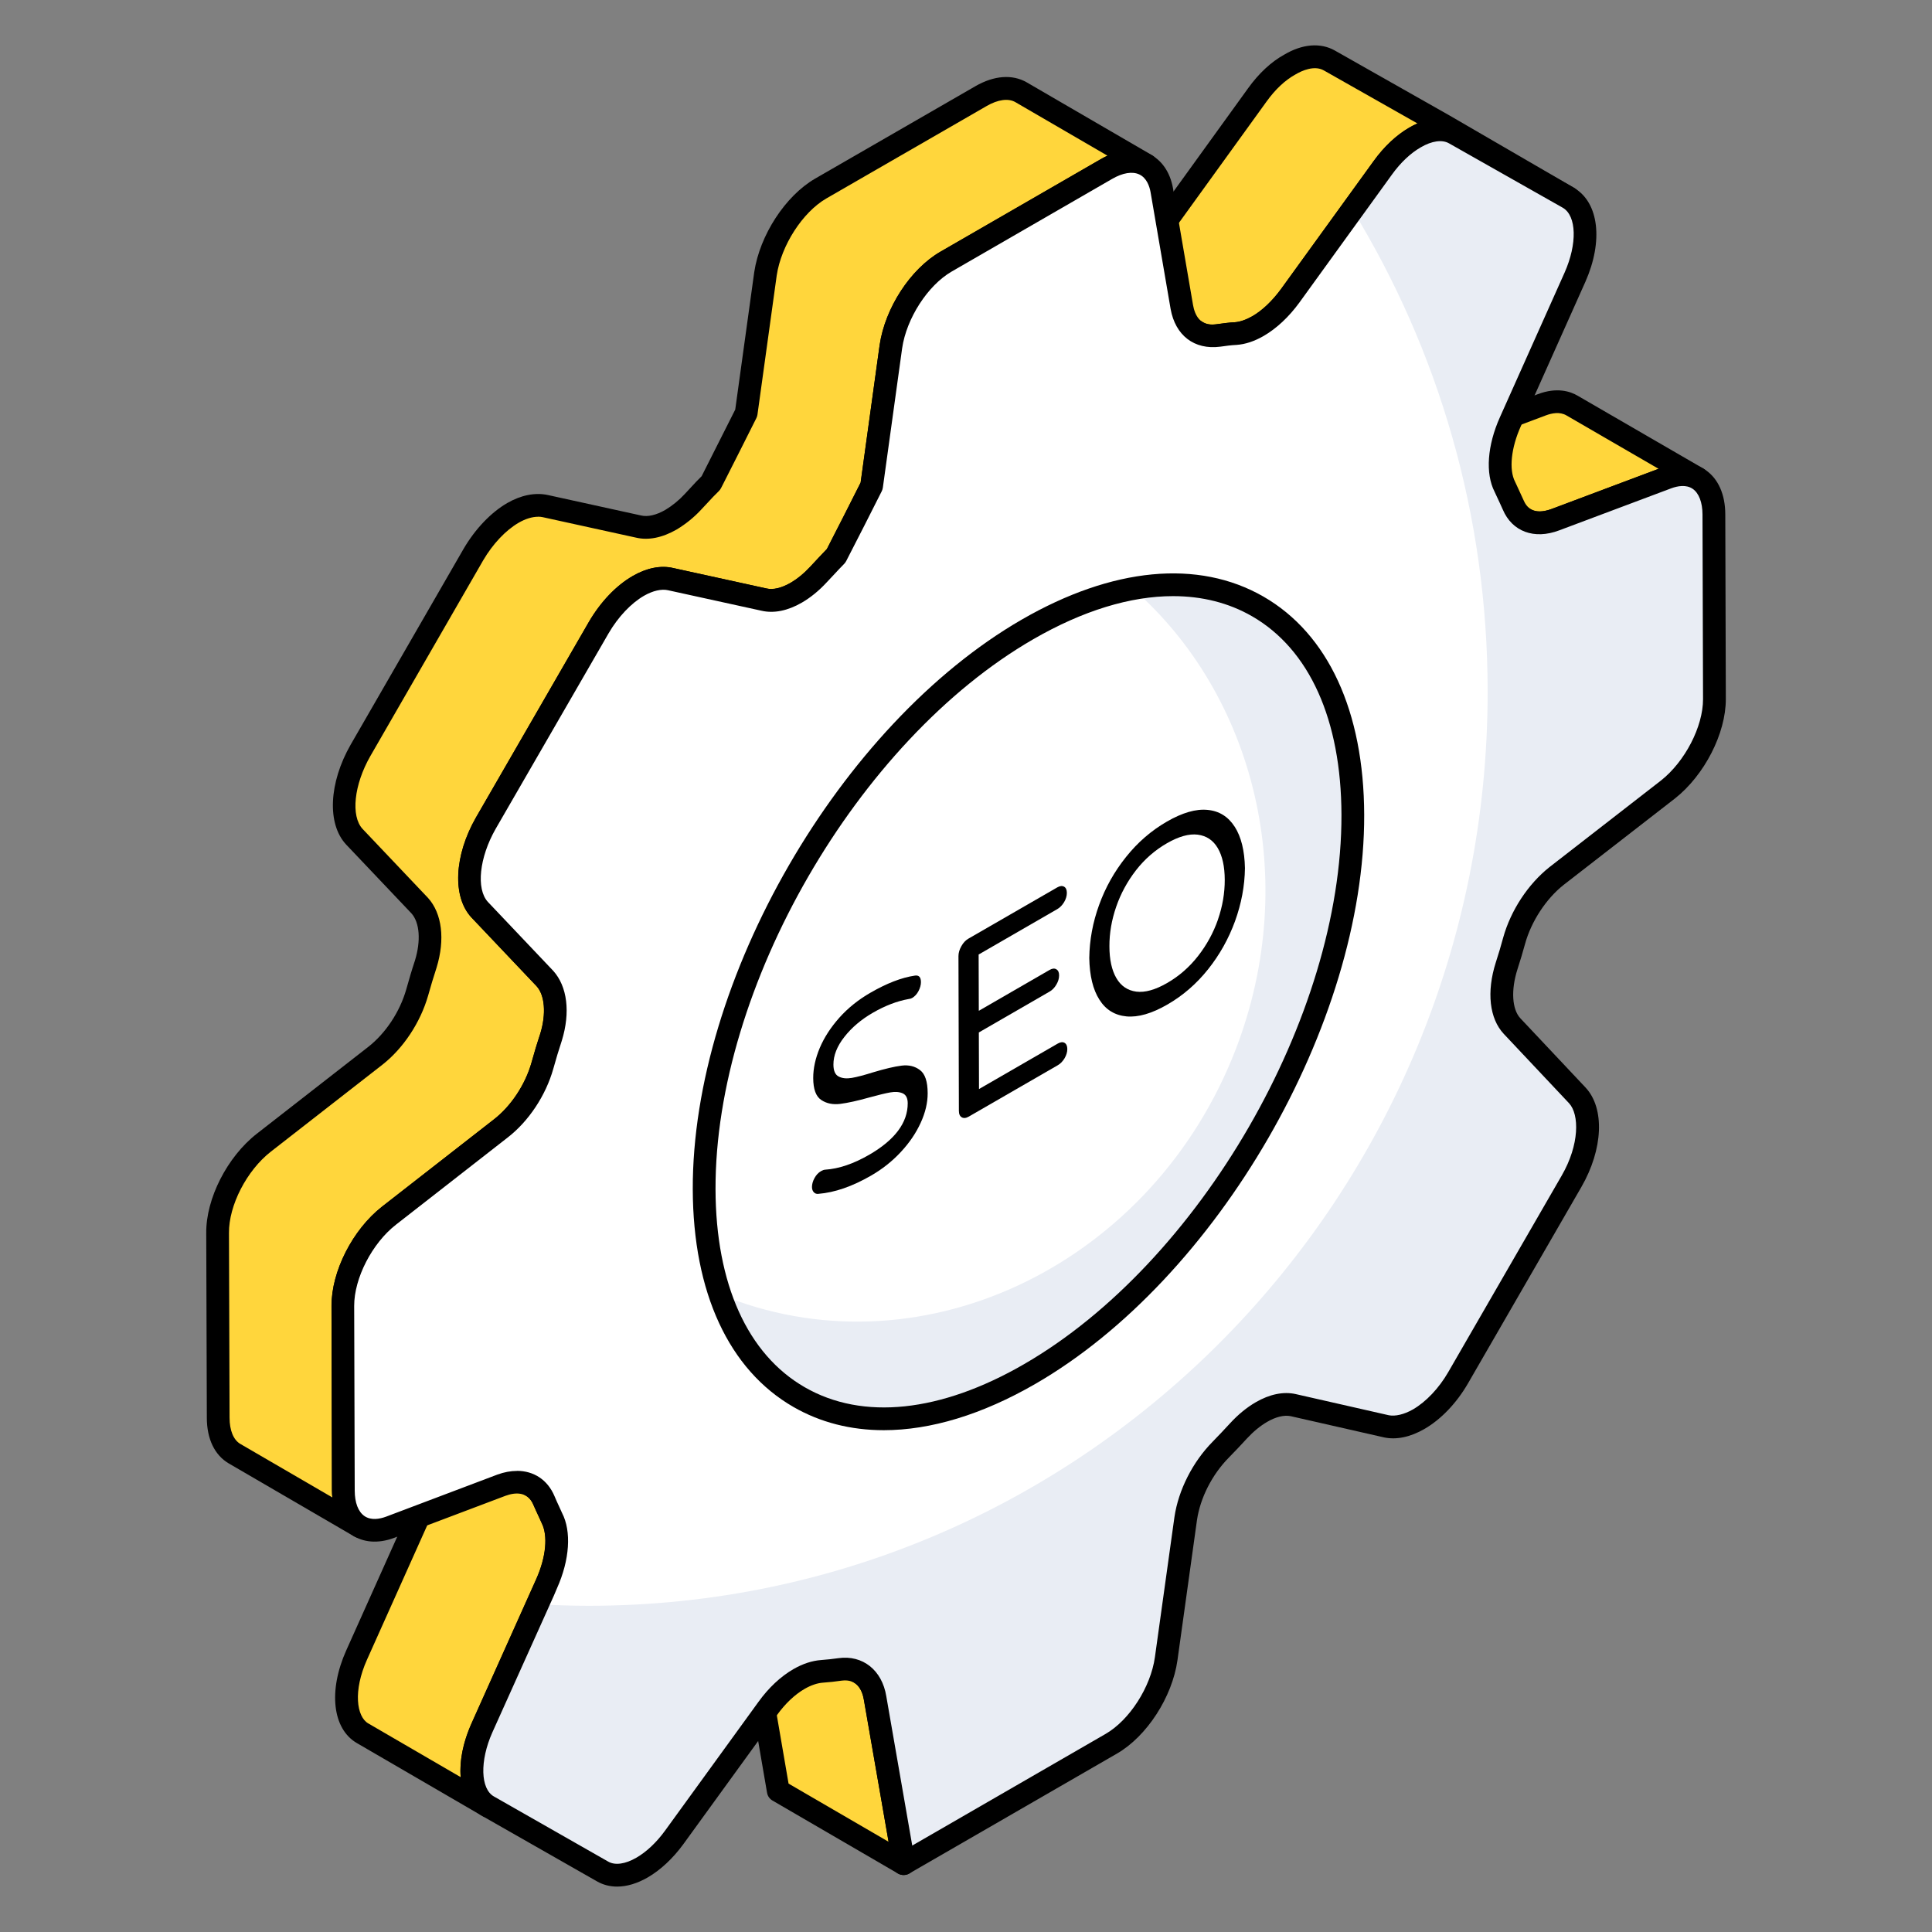 <svg xmlns="http://www.w3.org/2000/svg" id="Layer_1" height="512" viewBox="0 0 68 68" width="512"><rect x="0" y="0" width="68" height="68" fill="#808080" stroke="none"/><g><g><g><g><path d="m31.804 65.595-4.414-2.567-.125-.772-.876-5.061c-.073-.417-.261-.72-.543-.887l4.414 2.567c.282.167.47.47.543.887l.877 5.061z" fill="#ffd63c"></path><path d="m31.805 65.996c-.069 0-.139-.019-.201-.055l-4.414-2.567c-.104-.06-.175-.163-.193-.281l-1.002-5.829c-.052-.298-.171-.503-.353-.61-.189-.112-.252-.357-.141-.547.11-.19.355-.255.546-.144l4.414 2.567c.389.23.643.632.735 1.163l1.003 5.839c.025.152-.04.306-.168.394-.068.046-.147.07-.227.07zm-4.05-3.219 3.52 2.047-.866-4.993c-.052-.298-.171-.503-.353-.61l-3.236-1.883z"></path></g></g><g><g><path d="m59.749 16.833c-.282-.156-.647-.177-1.064-.021l-3.945 1.482c-.407.146-.772.146-1.064-.021l-4.414-2.567c.292.167.657.177 1.064.021l3.945-1.482c.417-.157.783-.136 1.064.031z" fill="#ffd63c"></path><path d="m54.184 18.8c-.309 0-.543-.087-.706-.18l-4.417-2.568c-.19-.11-.255-.354-.146-.545.111-.191.355-.255.545-.148.19.108.432.107.722-.005l3.948-1.482c.662-.248 1.132-.104 1.409.062l4.41 2.555c.19.109.256.353.147.543-.108.191-.353.257-.542.152-.19-.104-.442-.104-.729.004l-3.945 1.481c-.265.095-.497.132-.697.132zm-3.553-2.761 3.246 1.888c.179.103.425.1.729-.01l3.771-1.416-3.242-1.879c-.236-.139-.522-.078-.725-.002z"></path></g></g><g><g><path d="m55.21 6.962-4.018-2.264c-.376-.219-.876-.156-1.388.136-.396.23-.793.595-1.137 1.075l-3.256 4.497c-.344.47-.741.845-1.137 1.075-.261.146-.532.24-.783.261-.209.01-.417.042-.647.073-.272.031-.501-.01-.699-.125l-4.414-2.567c.198.115.438.156.699.125.229-.031.438-.063.657-.073.251-.021.512-.115.783-.261.396-.23.793-.595 1.127-1.064l3.256-4.508c.344-.48.741-.845 1.137-1.064.512-.303 1.012-.365 1.398-.146l4.018 2.275z" fill="#ffd63c"></path><path d="m42.681 12.218c-.297 0-.53-.063-.736-.184l-4.414-2.567c-.19-.111-.256-.355-.145-.547s.356-.256.547-.145c.12.069.28.097.45.074.283-.039.48-.065.686-.075.167-.014.371-.084.612-.214.348-.201.703-.538.99-.943l3.258-4.511c.373-.52.812-.929 1.269-1.181.643-.381 1.28-.433 1.789-.144l4.017 2.275 4.408 2.559c.189.11.255.354.146.544-.11.192-.355.258-.544.15l-4.018-2.265c-.241-.142-.601-.089-.993.135-.358.207-.709.54-1.011.96l-3.257 4.499c-.38.519-.815.928-1.261 1.186-.322.182-.649.289-.951.313-.184.01-.354.034-.539.06-.108.013-.209.02-.304.02zm-3.41-2.664 3.076 1.789c.122.071.266.095.452.073.285-.039.478-.065.672-.075.175-.015.39-.088.607-.21.341-.197.701-.54 1.01-.962l3.255-4.496c.367-.511.804-.921 1.262-1.186.095-.055.189-.102.283-.143l-3.296-1.867c-.333-.186-.769.008-.997.144-.364.2-.712.528-1.017.953l-3.257 4.509c-.355.501-.788.908-1.251 1.177-.291.156-.552.252-.8.294z"></path></g></g><g><g><path d="m19.241 55.745-.115.261-2.16 4.81c-.543 1.2-.459 2.369.208 2.755l-4.414-2.567c-.668-.386-.751-1.544-.208-2.755l2.16-4.81.115-.261c.396-.887.47-1.763.177-2.327-.084-.198-.177-.386-.271-.595-.094-.24-.251-.407-.428-.522l4.414 2.567c.178.104.334.282.428.522.094.209.188.396.272.595.292.564.219 1.44-.178 2.327z" fill="#ffd63c"></path><path d="m17.175 63.971c-.068 0-.137-.018-.2-.054l-.001-.001c-.002-.001-.003-.002-.005-.003l-4.409-2.563c-.858-.497-1.012-1.839-.372-3.265l2.273-5.069c.348-.777.419-1.536.188-1.98-.064-.149-.118-.265-.174-.384l-.106-.231c-.062-.158-.152-.267-.282-.351-.182-.118-.236-.36-.123-.545.114-.186.354-.247.542-.137l4.414 2.567c.267.156.479.412.6.722l.104.222c.057.121.112.24.164.362.333.639.27 1.639-.181 2.646l-2.274 5.072c-.498 1.1-.37 2.002.04 2.243l.004.002c.19.11.256.355.145.546-.074.128-.208.2-.346.2zm-1.728-13.11c.245.637.158 1.555-.255 2.48l-2.274 5.072c-.495 1.103-.367 2.007.043 2.245l3.254 1.892c-.046-.56.08-1.22.388-1.899l2.272-5.068c.001 0 .001-.001.001-.001.347-.775.419-1.534.188-1.98-.061-.141-.112-.251-.165-.363l-.116-.251c-.063-.161-.155-.275-.267-.341z"></path></g></g><g><g><path d="m40.35 5.814c-.365-.209-.866-.177-1.408.136l-5.645 3.256c-.95.553-1.763 1.816-1.941 2.995l-.678 4.904c-.438.877-.793 1.576-1.242 2.452-.219.219-.417.438-.626.668-.251.271-.522.48-.783.637-.407.23-.793.323-1.138.24l-3.287-.72c-.344-.083-.741.01-1.137.24-.501.292-1.002.804-1.388 1.461l-3.976 6.887c-.678 1.179-.772 2.452-.219 3.047l2.295 2.421c.397.428.48 1.21.219 2.066-.115.344-.208.668-.303 1.002-.25.877-.803 1.701-1.471 2.212l-3.934 3.068c-.939.741-1.628 2.087-1.617 3.183l.01 6.49c.01.616.219 1.064.584 1.273l-4.414-2.567c-.355-.209-.574-.647-.574-1.263l-.021-6.501c-.01-1.096.679-2.442 1.628-3.183l3.924-3.057c.667-.522 1.221-1.346 1.471-2.223.094-.334.188-.657.303-1.002.261-.856.177-1.628-.209-2.056l-2.306-2.431c-.553-.595-.449-1.868.219-3.037l3.976-6.897c.386-.657.887-1.169 1.387-1.461.397-.23.793-.313 1.138-.24l3.287.72c.344.083.741-.01 1.137-.24.261-.157.532-.365.783-.637.209-.219.407-.449.626-.657.449-.887.804-1.586 1.242-2.463l.679-4.904c.177-1.179.991-2.442 1.941-2.995l5.645-3.256c.543-.313 1.043-.344 1.409-.136z" fill="#ffd63c"></path><path d="m12.667 54.131c-.067 0-.136-.018-.198-.053-.005-.003-.011-.006-.016-.009l-4.401-2.561c-.498-.292-.772-.863-.772-1.608l-.021-6.499c-.012-1.212.738-2.685 1.782-3.499l3.924-3.058c.609-.478 1.108-1.231 1.333-2.018.095-.338.19-.667.307-1.018.214-.698.167-1.338-.125-1.662l-2.3-2.424c-.674-.725-.606-2.167.161-3.51l3.978-6.899c.411-.699.954-1.269 1.531-1.606.488-.281.981-.378 1.423-.286l3.29.722c.237.057.536-.014.852-.195.254-.153.487-.344.688-.562l.213-.229c.125-.136.249-.271.381-.398l.025-.051c.413-.815.749-1.479 1.156-2.292l.669-4.839c.195-1.298 1.093-2.679 2.136-3.286l5.646-3.256c.656-.379 1.3-.428 1.808-.137l4.417 2.568c.19.11.255.354.146.545-.109.192-.354.257-.545.148-.247-.143-.617-.093-1.01.135l-5.646 3.256c-.836.485-1.587 1.65-1.746 2.708l-.677 4.899c-.006.043-.02.085-.039.124-.438.878-.794 1.578-1.243 2.456-.02.037-.044.07-.073.101-.197.196-.377.395-.563.6-.308.333-.601.571-.922.764-.526.297-1.009.39-1.438.286l-3.278-.718c-.237-.057-.534.014-.851.195-.46.269-.902.736-1.244 1.317l-3.974 6.885c-.581 1.01-.698 2.117-.272 2.574l2.292 2.418c.501.539.617 1.457.312 2.458-.116.348-.208.665-.301.993-.271.951-.874 1.856-1.612 2.422l-3.932 3.065c-.843.666-1.473 1.897-1.463 2.863l.011 6.493c.007.454.14.783.374.923l.011.006c.19.11.256.354.146.546-.074.128-.209.2-.347.2zm6.272-35.943c-.208 0-.447.073-.688.213-.453.264-.906.744-1.242 1.316l-3.975 6.896c-.576 1.008-.693 2.11-.272 2.563l2.304 2.429c.493.547.603 1.459.301 2.448-.115.348-.207.665-.3.993-.271.943-.872 1.852-1.609 2.429l-3.925 3.059c-.85.663-1.483 1.894-1.474 2.863l.021 6.503c0 .444.137.778.375.919l3.241 1.885c-.008-.078-.012-.157-.014-.24l-.011-6.495c-.012-1.206.732-2.679 1.77-3.497l3.937-3.069c.609-.467 1.106-1.217 1.332-2.007.095-.339.19-.668.309-1.019.21-.693.159-1.352-.134-1.667l-2.292-2.418c-.68-.729-.611-2.177.162-3.521l3.976-6.888c.412-.7.956-1.271 1.534-1.606.504-.291 1.001-.388 1.433-.283l3.278.718c.238.059.521-.011.855-.198.247-.148.481-.338.685-.559.226-.247.403-.443.592-.634.426-.831.768-1.506 1.184-2.335l.668-4.839c.199-1.32 1.077-2.67 2.137-3.286l5.646-3.257c.08-.046.159-.087.239-.123l-3.246-1.887c-.243-.14-.611-.093-1.008.137l-5.645 3.255c-.836.486-1.587 1.651-1.745 2.708l-.678 4.899c-.006.043-.02.085-.039.124-.42.841-.764 1.519-1.187 2.354l-.057.11c-.021.041-.047.077-.08.108-.138.132-.267.271-.396.411l-.218.233c-.247.269-.54.507-.864.703-.508.292-1.003.391-1.438.286l-3.279-.719c-.052-.011-.106-.017-.163-.017z"></path></g></g></g><g><path d="m58.685 16.81c.946-.355 1.635.198 1.638 1.293l.018 6.499c.003 1.095-.694 2.44-1.639 3.185l-3.922 3.047c-.672.534-1.244 1.393-1.488 2.27-.079.291-.165.586-.264.889-.284.893-.209 1.692.193 2.12l2.296 2.44c.549.588.466 1.863-.205 3.024l-3.991 6.913c-.378.654-.88 1.167-1.389 1.46-.394.227-.791.323-1.136.251l-3.279-.745c-.335-.074-.727.016-1.121.244-.273.157-.547.381-.805.661-.213.23-.412.445-.625.66-.652.66-1.11 1.576-1.235 2.43l-.687 4.928c-.164 1.168-.981 2.445-1.934 2.995l-7.309 4.22-.122-.773-.882-5.058c-.115-.716-.59-1.093-1.231-1.007-.214.031-.427.055-.641.071-.259.018-.532.111-.803.267-.392.226-.778.585-1.108 1.043l-3.29 4.538c-.343.469-.737.831-1.128 1.057-.504.291-1.004.358-1.384.141l-4.017-2.289c-.688-.377-.778-1.552-.235-2.771l2.162-4.806.113-.265c.398-.889.469-1.766.18-2.328-.087-.195-.181-.386-.269-.596-.249-.593-.816-.794-1.496-.547l-3.926 1.485c-.946.347-1.636-.198-1.639-1.293l-.018-6.499c-.003-1.095.681-2.44 1.626-3.178l3.929-3.066c.666-.515 1.224-1.343 1.469-2.213.092-.337.191-.663.304-1.004.265-.858.176-1.635-.213-2.063l-2.303-2.428c-.549-.596-.452-1.863.218-3.04l3.978-6.89c.384-.657.885-1.171 1.391-1.463.393-.227.789-.319 1.134-.24l3.292.722c.336.077.732-.012 1.13-.242.266-.153.532-.369.783-.64.213-.222.412-.445.625-.66.451-.882.81-1.579 1.248-2.453l.68-4.909c.17-1.18.988-2.441 1.94-2.991l5.643-3.258c.953-.55 1.774-.235 1.951.745l.705 4.109c.129.715.604 1.093 1.244 1.007.227-.031.44-.062.654-.071.251-.019.517-.111.782-.264.397-.229.793-.597 1.136-1.066l3.257-4.503c.343-.477.741-.842 1.136-1.07.507-.293 1.011-.359 1.39-.143l4.017 2.274c.675.4.765 1.56.221 2.786l-2.274 5.086c-.391.87-.475 1.747-.194 2.297.101.218.201.428.295.642.249.585.823.759 1.476.513z" fill="#fff"></path></g><g><path d="m60.323 18.107c0-1.096-.689-1.649-1.638-1.294l-3.945 1.482c-.657.24-1.231.073-1.482-.511-.094-.219-.188-.428-.292-.647-.282-.553-.198-1.43.198-2.296l2.274-5.082c.543-1.231.449-2.39-.229-2.797l-4.018-2.264c-.376-.219-.876-.156-1.388.136-.396.23-.793.595-1.137 1.075l-1.064 1.471c3.016 4.925 4.758 10.737 4.758 16.967 0 17.771-14.16 32.171-31.638 32.171-.605 0-1.211-.021-1.806-.052l-1.951 4.351c-.543 1.21-.459 2.39.229 2.765l4.018 2.296c.386.209.876.146 1.388-.146.386-.23.783-.584 1.127-1.054l3.287-4.539c.334-.459.72-.814 1.106-1.043.271-.156.553-.25.804-.271.219-.01.427-.031.647-.063.637-.094 1.117.292 1.231 1.002l.877 5.061.125.772 7.304-4.216c.96-.553 1.774-1.836 1.941-3.005l.679-4.925c.125-.856.584-1.763 1.242-2.431.208-.209.407-.428.626-.657.25-.282.532-.501.803-.657.397-.23.783-.323 1.117-.25l3.277.751c.344.073.741-.031 1.137-.25.511-.292 1.012-.814 1.388-1.461l3.997-6.918c.667-1.158.751-2.431.198-3.026l-2.296-2.431c-.396-.428-.47-1.231-.188-2.118.094-.303.188-.605.261-.897.25-.877.814-1.732 1.492-2.264l3.924-3.047c.939-.751 1.638-2.097 1.638-3.183z" fill="#e9edf4"></path></g><g><path d="m21.72 66.402c-.253 0-.491-.061-.704-.182l-4.017-2.289c-.88-.481-1.048-1.832-.402-3.281l2.272-5.065c.35-.781.422-1.54.192-1.987l-.107-.234c-.059-.126-.118-.255-.175-.391-.206-.491-.652-.449-.99-.325l-3.922 1.482c-.562.208-1.092.165-1.497-.117-.438-.305-.682-.855-.684-1.549l-.019-6.499c-.003-1.218.746-2.688 1.78-3.494l3.929-3.065c.604-.467 1.113-1.235 1.33-2.006.094-.342.194-.673.309-1.021.213-.689.163-1.348-.128-1.669l-2.297-2.421c-.671-.729-.604-2.172.16-3.514l3.979-6.892c.412-.704.957-1.275 1.538-1.609.493-.286.986-.382 1.422-.283l3.289.721c.234.053.531-.018.844-.198.233-.135.472-.33.688-.564l.249-.265c.113-.121.226-.242.342-.361.429-.835.773-1.509 1.189-2.336l.67-4.844c.188-1.296 1.086-2.675 2.137-3.283l5.643-3.258c.604-.35 1.21-.418 1.696-.191.443.206.745.637.849 1.212l.706 4.113c.062.347.245.753.797.678.273-.038.481-.065.69-.074.172-.013.383-.086.599-.211.356-.205.707-.536 1.013-.955l3.256-4.501c.367-.51.803-.919 1.26-1.183.652-.377 1.289-.428 1.789-.144l4.016 2.273c.866.514 1.023 1.867.39 3.296l-2.274 5.087c-.342.76-.422 1.525-.203 1.951l.057.121c.085.183.168.361.249.542.212.501.7.401.97.301l3.946-1.481c0-.001 0-.001 0-.001.558-.207 1.087-.167 1.49.111.441.306.687.858.688 1.556l.019 6.5c.003 1.208-.75 2.68-1.791 3.501l-3.925 3.047c-.611.486-1.13 1.277-1.348 2.062-.082.296-.169.597-.271.906-.232.729-.191 1.406.104 1.722l2.295 2.438c.681.729.619 2.168-.148 3.499l-3.991 6.913c-.403.696-.948 1.266-1.535 1.605-.494.285-.986.388-1.418.296l-3.286-.747c-.229-.048-.522.021-.831.201-.239.138-.485.34-.712.586-.216.234-.419.452-.635.67-.589.596-1.009 1.421-1.123 2.207l-.686 4.926c-.183 1.297-1.078 2.679-2.13 3.286l-7.309 4.22c-.113.065-.255.069-.372.015-.119-.057-.203-.169-.224-.299l-.122-.773-.881-5.052c-.057-.353-.244-.75-.782-.679-.22.032-.442.057-.665.072-.194.015-.413.089-.634.216-.351.202-.689.523-.981.93l-3.292 4.539c-.369.504-.802.908-1.252 1.169-.373.215-.74.323-1.079.323zm-3.526-14.633c.594 0 1.081.315 1.324.894.053.128.108.247.163.365l.102.224c.334.647.271 1.647-.18 2.653l-.11.259-2.165 4.813c-.446 1.001-.419 1.992.062 2.256l4.022 2.292c.238.135.598.085.986-.14.355-.205.703-.532 1.005-.946l3.29-4.536c.357-.497.783-.896 1.232-1.155.329-.189.657-.297.975-.32.202-.015.407-.037.611-.066.855-.119 1.534.423 1.683 1.338l.914 5.258 6.804-3.929c.843-.486 1.59-1.648 1.737-2.704l.687-4.928c.139-.95.642-1.942 1.347-2.656.21-.212.405-.424.615-.65.285-.309.588-.556.899-.736.489-.284.977-.384 1.405-.288l3.283.746c.221.042.53-.025.848-.207.46-.267.913-.745 1.241-1.313l3.991-6.913c.632-1.094.627-2.156.259-2.551l-2.295-2.438c-.507-.54-.612-1.48-.282-2.516.099-.3.182-.589.26-.874.266-.954.873-1.88 1.625-2.478l3.926-3.049c.848-.668 1.486-1.901 1.483-2.868l-.019-6.5c-.001-.422-.126-.749-.343-.899-.233-.161-.539-.1-.754-.021l-3.946 1.481c-.883.334-1.658.041-1.985-.73-.075-.17-.157-.344-.24-.521l-.05-.108c-.328-.641-.259-1.629.191-2.63l2.274-5.085c.449-1.012.423-1.992-.061-2.279l-4.01-2.27c-.239-.136-.603-.087-.993.142-.36.207-.71.538-1.012.957l-3.257 4.503c-.372.511-.808.917-1.26 1.179-.324.187-.645.293-.953.315-.196.009-.38.035-.573.062-.919.12-1.581-.399-1.748-1.324l-.706-4.113c-.039-.217-.141-.506-.397-.625-.243-.114-.584-.059-.959.159l-5.643 3.258c-.842.486-1.592 1.648-1.745 2.702l-.679 4.906c-.006.044-.02.086-.039.125-.438.875-.797 1.573-1.25 2.456-.019.036-.042.069-.071.099-.126.127-.247.258-.369.389l-.251.267c-.27.292-.564.532-.871.71-.496.287-.986.386-1.42.285l-3.288-.721c-.232-.053-.536.016-.848.195-.455.263-.909.743-1.245 1.319l-3.978 6.888c-.574 1.008-.69 2.112-.271 2.568l2.299 2.424c.498.55.609 1.465.304 2.456-.112.341-.209.66-.3.991-.266.944-.867 1.85-1.61 2.424l-3.927 3.064c-.842.656-1.475 1.887-1.472 2.861l.019 6.499c.001.425.122.742.34.895.236.164.544.104.761.024l3.923-1.483c.237-.086.467-.128.683-.128z"></path></g><g><path d="m36.24 48.363c6.299-3.637 11.395-12.448 11.375-19.686-.021-7.254-5.15-10.161-11.449-6.525-6.306 3.641-11.402 12.452-11.382 19.706.021 7.238 5.15 10.145 11.456 6.505" fill="#fff"></path></g><g><path d="m47.611 28.677c.025 7.236-5.076 16.048-11.371 19.684-5.084 2.94-9.414 1.618-10.897-2.805.094.042.195.085.288.119 6.974 2.678 14.981-1.246 17.87-8.761 2.296-5.991.652-12.447-3.626-16.193 4.491-.822 7.719 2.195 7.736 7.956z" fill="#e9edf4"></path></g><g><path d="m31.107 50.338c-1.158 0-2.231-.271-3.18-.817-2.274-1.309-3.533-4.029-3.544-7.661-.021-7.358 5.175-16.354 11.582-20.054 3.188-1.84 6.209-2.127 8.502-.809 2.277 1.311 3.537 4.038 3.548 7.679.021 7.35-5.172 16.337-11.575 20.033-1.874 1.082-3.689 1.629-5.333 1.629zm10.18-29.356c-1.5 0-3.176.51-4.921 1.518-6.186 3.571-11.202 12.255-11.182 19.358.009 3.334 1.125 5.81 3.143 6.97 2.036 1.172 4.777.885 7.713-.812 6.183-3.568 11.195-12.243 11.175-19.338-.009-3.343-1.127-5.824-3.146-6.987-.823-.474-1.762-.709-2.781-.709z"></path></g><g><g><g><path d="m30.64 34.939c.573-.331 1.091-.531 1.554-.6.147-.025.22.051.22.231 0.0.096-.028.2-.085.311-.058.111-.134.192-.227.246-.031.018-.073.031-.124.036-.407.073-.826.234-1.257.483-.411.237-.745.521-1.002.85-.258.327-.386.653-.385.976.001.215.062.356.185.418.123.065.276.08.462.049.184-.032.436-.098.754-.198.41-.123.743-.202.996-.234.252-.032.469.019.648.155.181.135.271.406.272.814.001.335-.08.683-.247 1.045-.165.363-.399.705-.7 1.028-.301.324-.649.6-1.046.829-.66.381-1.279.596-1.858.642-.063.007-.115-.012-.157-.058-.042-.044-.063-.105-.064-.182-0-.102.03-.209.09-.317.059-.109.135-.189.23-.244.052-.03.1-.047.147-.05.48-.032.993-.206 1.54-.521.91-.525 1.365-1.132 1.363-1.819-.001-.18-.061-.295-.177-.347-.118-.052-.262-.064-.435-.033-.171.03-.417.09-.735.177-.421.119-.762.193-1.024.227-.26.033-.485-.012-.672-.137-.188-.125-.282-.381-.283-.77-.001-.341.076-.695.231-1.064.156-.368.386-.722.688-1.062.304-.341.67-.634 1.096-.88z"></path></g></g><g><g><path d="m37.213 31.233c.094-.054.173-.061.239-.025.065.037.097.109.098.217 0.0.109-.032.217-.096.326-.066.109-.145.191-.238.245l-2.771 1.6.006 1.981 2.49-1.438c.094-.054.173-.063.237-.024.066.036.099.108.099.216 0.0.107-.032.217-.098.326-.064.11-.143.19-.237.244l-2.49 1.438.006 1.992 2.771-1.6c.094-.054.173-.063.239-.027.065.039.097.111.098.218 0.0.107-.032.215-.096.325-.066.11-.145.191-.238.245l-3.131 1.807c-.098.057-.182.066-.249.027-.068-.039-.102-.114-.102-.229l-.015-5.443c-0-.113.033-.231.101-.35.066-.12.15-.209.248-.266z"></path></g></g><g><g><path d="m43.458 29.098c.227.355.348.842.36 1.458-.008.628-.126 1.251-.35 1.869-.226.619-.541 1.181-.95 1.694-.407.51-.884.923-1.431 1.238-.545.315-1.025.454-1.437.417-.412-.039-.731-.233-.955-.59-.226-.354-.345-.842-.356-1.465.008-.632.124-1.258.347-1.871.221-.612.538-1.176.948-1.687.41-.514.889-.927 1.434-1.242.547-.316 1.025-.454 1.433-.414.41.038.728.237.956.593zm-.589 3.264c.16-.464.24-.929.238-1.396-.001-.465-.083-.838-.245-1.115-.162-.278-.399-.434-.706-.474-.307-.038-.67.064-1.086.304-.421.243-.784.56-1.088.951-.303.392-.536.82-.696 1.284-.16.464-.24.929-.238 1.394.001.467.083.839.245 1.117.162.278.397.435.701.475.305.039.669-.063 1.09-.306.416-.24.779-.557 1.085-.949.306-.392.54-.821.701-1.285"></path></g></g></g></g></svg>